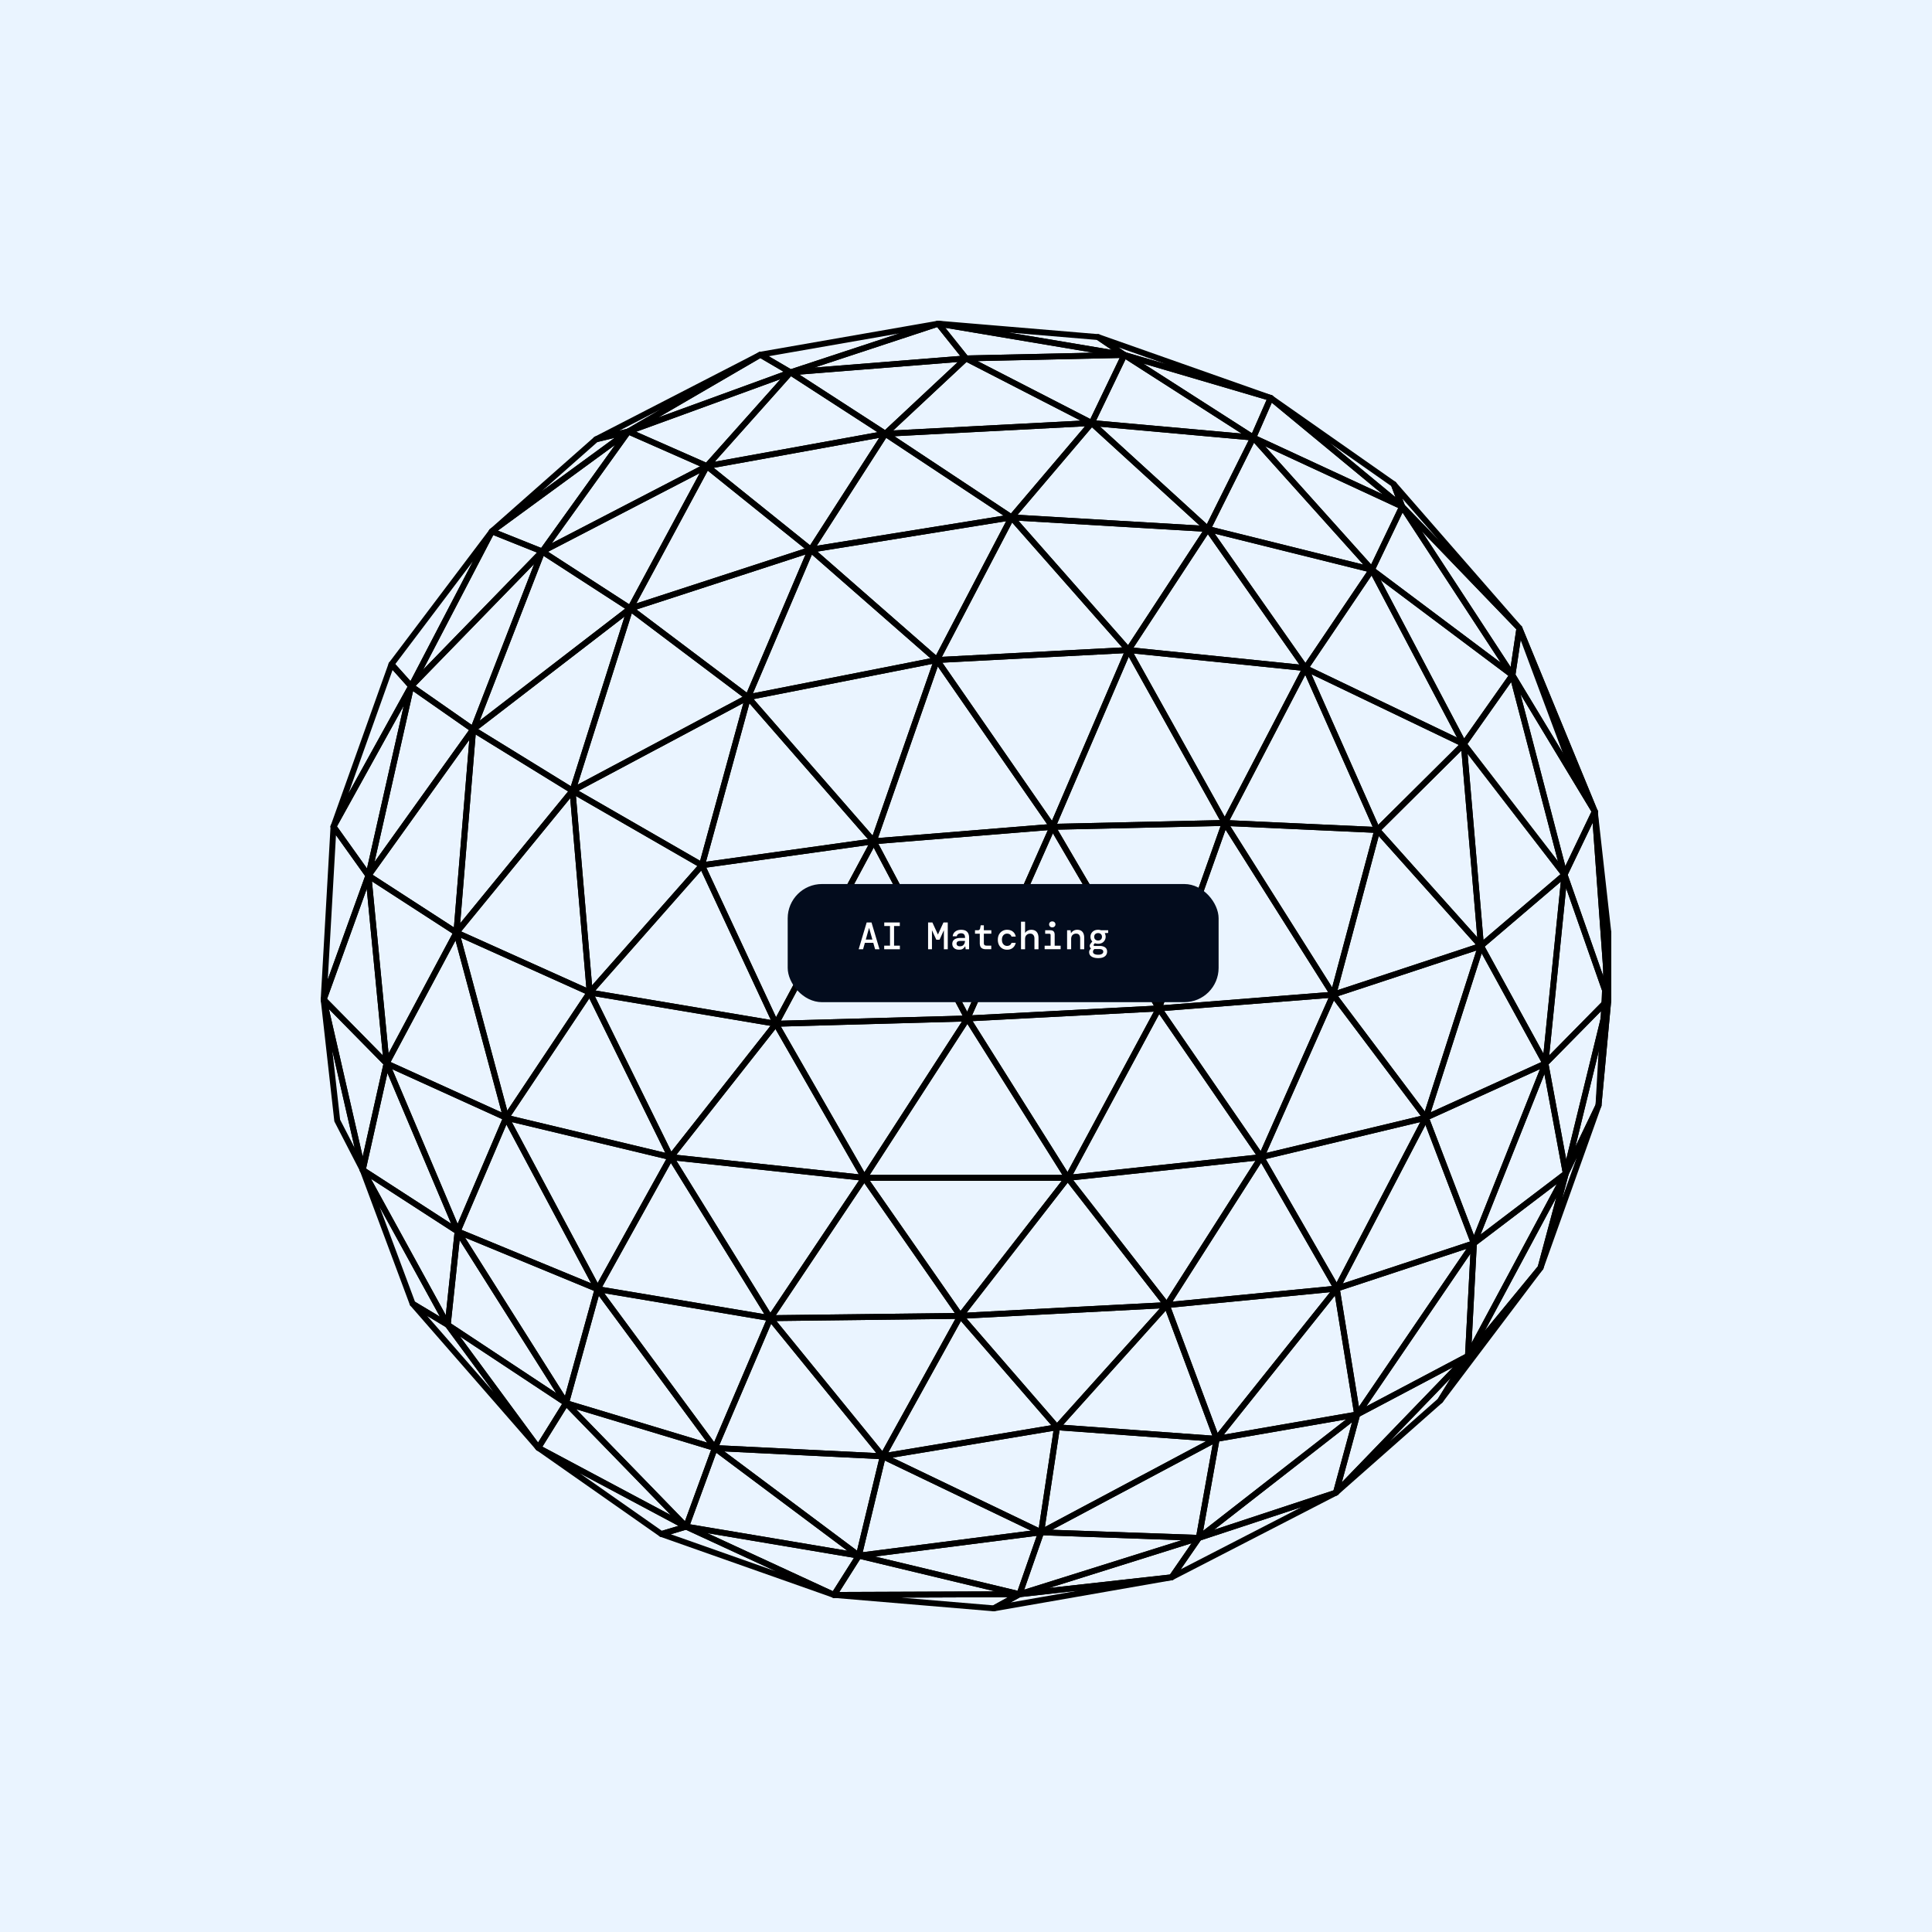 <svg xmlns="http://www.w3.org/2000/svg" width="500" height="500" fill="none"><path fill="#EAF4FF" d="M0 0h500v500H0z"/><g clip-path="url(#a)"><path fill="#000" d="M412.737 210.773a.768.768 0 0 1-.683-.415l-6.603-12.8-12.943-34.696a.754.754 0 0 1 .442-.97.772.772 0 0 1 .987.422l19.511 47.41a.756.756 0 0 1-.391.978.775.775 0 0 1-.32.071Z"/><path fill="#000" d="M416.23 259.443a.764.764 0 0 1-.765-.708l-3.497-48.67a.762.762 0 0 1 .698-.809c.423-.067.786.258.829.672l3.497 31.298v17.458a.753.753 0 0 1-.734.759h-.028Z"/><path fill="#000" d="M413.689 286.834h-.056a.763.763 0 0 1-.71-.798l2.542-44.763c.023-.41.375-.692.785-.719a.766.766 0 0 1 .746.758v17.442l-2.542 27.392a.767.767 0 0 1-.762.692l-.003-.004Zm-67.947 100.225a.775.775 0 0 1-.552-.23.753.753 0 0 1 0-1.056l34.166-35.381a.778.778 0 0 1 1.023-.078c.311.238.39.668.185 1.001l-7.192 11.564a.807.807 0 0 1-.142.168l-26.978 23.817a.768.768 0 0 1-.51.191v.004Zm29.718-30.433-15.851 16.413 12.516-11.048 3.335-5.362v-.003Z"/><path fill="#000" d="M372.717 363.242c-.15 0-.3-.043-.43-.133a.75.75 0 0 1-.221-1.024l7.188-11.565c.019-.027.035-.054.059-.082l18.776-22.835a.768.768 0 0 1 1.066-.117c.328.254.391.72.142 1.056l-25.968 34.399a.762.762 0 0 1-.612.305v-.004ZM93.87 303.541a.766.766 0 0 1-.682-.415l-6.6-12.792a.715.715 0 0 1-.079-.262l-3.505-31.306a.76.76 0 0 1 .636-.833.762.762 0 0 1 .876.583l10.1 44.098a.757.757 0 0 1-.485.884.772.772 0 0 1-.26.047v-.004Zm-5.853-13.774 3.75 7.27-5.74-25.06 1.99 17.79Zm202.97-197.15c-.043 0-.087 0-.13-.012l-48.175-8.095a.76.76 0 0 1-.631-.845.753.753 0 0 1 .825-.66l41.37 3.472a.79.79 0 0 1 .367.129l6.809 4.623a.754.754 0 0 1 .276.91.772.772 0 0 1-.711.478Zm-29.947-6.563 26.636 4.478-3.762-2.557-22.874-1.92Z"/><path fill="#000" d="M328.844 103.746a.813.813 0 0 1-.217-.031l-37.857-11.13a.646.646 0 0 1-.217-.102l-6.809-4.622a.757.757 0 0 1-.252-.974.765.765 0 0 1 .943-.368l44.662 15.753c.391.137.6.559.47.95a.765.765 0 0 1-.731.524h.008Zm-37.521-12.58 10.282 3.023-12.134-4.283 1.848 1.26h.004Zm101.899 72.196a.788.788 0 0 1-.556-.234l-30.346-31.502a.776.776 0 0 1-.162-.258l-2.179-5.784a.76.76 0 0 1 .328-.923.776.776 0 0 1 .971.157l32.525 37.285a.756.756 0 0 1-.581 1.255v.004Zm-29.682-32.674 8.778 9.112-9.406-10.782.628 1.67Z"/><path fill="#000" d="M362.88 131.861a.756.756 0 0 1-.489-.176l-34.036-28.114a.762.762 0 0 1 .931-1.205l31.858 22.331a.727.727 0 0 1 .272.352l2.179 5.784a.762.762 0 0 1-.718 1.028h.003Zm-18.677-17.176 16.945 13.997-1.086-2.878-15.859-11.119Zm-216.908 23.586a.78.78 0 0 1-.596-.282.757.757 0 0 1 .087-1.048l26.963-23.816a.754.754 0 0 1 .327-.172l8.353-2.018a.769.769 0 0 1 .876.418.756.756 0 0 1-.241.935l-35.315 25.834a.787.787 0 0 1-.458.149h.004Zm27.33-23.883-14.399 12.722 18.863-13.801-4.46 1.079h-.004Z"/><path fill="#000" d="M154.258 114.454a.769.769 0 0 1-.718-.492.752.752 0 0 1 .363-.939l42.518-21.896a.775.775 0 0 1 1.027.305.753.753 0 0 1-.284 1.02l-34.167 19.879a.716.716 0 0 1-.205.082l-8.352 2.018a.73.73 0 0 1-.182.02v.003Zm16.519-8.412-10.523 5.421 2.068-.497 8.459-4.92-.004-.004ZM257.203 417a.77.77 0 0 1-.722-.504.763.763 0 0 1 .351-.923l6.639-3.657a.735.735 0 0 1 .289-.09l39.376-4.384c.379 0 .786.239.845.65a.765.765 0 0 1-.627.86l-46.02 8.041a.839.839 0 0 1-.135.011l.004-.004Zm6.88-3.676-2.514 1.385 17.427-3.043-14.913 1.662v-.004Z"/><path fill="#000" d="M257.203 417h-.067l-41.37-3.477a.764.764 0 0 1-.702-.79.764.764 0 0 1 .761-.727l48.01-.184c.347 0 .659.235.746.567a.767.767 0 0 1-.371.861l-6.64 3.656a.765.765 0 0 1-.375.094h.008Zm-24.026-3.539 23.861 2.002 3.828-2.108-27.689.106ZM405.23 304.447a.745.745 0 0 1-.257-.047.756.756 0 0 1-.489-.891l11.004-45.005a.764.764 0 0 1 .872-.571.766.766 0 0 1 .64.821l-2.542 27.391a.73.73 0 0 1-.071.254l-8.463 17.614a.766.766 0 0 1-.694.434Zm9.279-35.482-6.793 27.778 5.222-10.872 1.571-16.906Z"/><path fill="#000" d="M398.685 328.843a.75.75 0 0 1-.225-.035.755.755 0 0 1-.513-.923l6.545-24.395a.709.709 0 0 1 .047-.129l8.463-17.615a.776.776 0 0 1 .987-.375.76.76 0 0 1 .43.954l-15.003 42.01a.766.766 0 0 1-.723.508h-.008Zm7.267-24.892-1.626 6.066 3.73-10.442-2.104 4.38v-.004Z"/><path fill="#000" d="M379.909 351.679a.757.757 0 0 1-.675-1.115l25.321-47.231a.767.767 0 0 1 .959-.351c.363.14.56.527.458.903l-6.545 24.395a.793.793 0 0 1-.146.286l-18.776 22.835a.765.765 0 0 1-.592.281l-.004-.003Zm22.862-41.787-18.512 34.532 13.728-16.695 4.784-17.837Zm-263.465 65.556a.767.767 0 0 1-.58-.262l-32.529-37.289a.755.755 0 0 1-.004-.989.76.76 0 0 1 .983-.157l9.098 5.468a.657.657 0 0 1 .221.199l23.427 31.818a.754.754 0 0 1-.142 1.044.775.775 0 0 1-.478.165l.004.003Zm-28.771-34.899 17.194 19.706-12.382-16.816-4.812-2.89Z"/><path fill="#000" d="M115.876 343.626a.749.749 0 0 1-.399-.113l-9.098-5.467a.754.754 0 0 1-.323-.383l-12.908-34.619a.762.762 0 0 1 .403-.958.775.775 0 0 1 .99.329l22.006 40.085a.755.755 0 0 1-.146.915.755.755 0 0 1-.529.211h.004Zm-8.474-6.738 6.441 3.872-15.58-28.381 9.139 24.509Zm63.758 60.878a.75.75 0 0 1-.442-.14l-31.854-22.319a.763.763 0 0 1 .805-1.291l38.264 20.399c.272.149.43.438.399.747a.773.773 0 0 1-.541.653l-6.41 1.92a.866.866 0 0 1-.221.031Zm-21.145-16.507 21.283 14.912 4.283-1.283-25.562-13.629h-.004Z"/><path fill="#000" d="M215.833 413.527a.644.644 0 0 1-.256-.047l-44.674-15.76a.76.76 0 0 1-.509-.731.765.765 0 0 1 .544-.712l6.411-1.92a.77.77 0 0 1 .544.039l38.264 17.68a.76.76 0 0 1-.324 1.451Zm-42.218-16.46 27.16 9.581-23.265-10.747-3.895 1.166Zm-11.005-284.63a.767.767 0 0 1-.695-.434.761.761 0 0 1 .304-.982l34.167-19.878a.774.774 0 0 1 .781 0l7.804 4.571c.256.149.398.43.375.724a.769.769 0 0 1-.498.645l-41.97 15.307a.79.79 0 0 1-.264.047h-.004Zm34.166-19.757-26.374 15.346L202.8 96.211l-6.024-3.528v-.003Z"/><path fill="#000" d="M204.58 97.13a.774.774 0 0 1-.391-.106l-7.803-4.571a.753.753 0 0 1-.363-.79.77.77 0 0 1 .623-.614l46.032-8.037a.772.772 0 0 1 .876.563.759.759 0 0 1-.501.907l-38.232 12.609a.86.86 0 0 1-.241.039Zm-5.624-4.94 5.715 3.348 28.009-9.237-33.724 5.89ZM86.308 214.683a.72.72 0 0 1-.312-.066.754.754 0 0 1-.41-.946l15.002-42.014a.768.768 0 0 1 1.295-.25l5.092 5.682a.745.745 0 0 1 .098.868l-20.098 36.331a.764.764 0 0 1-.671.395h.004Zm15.295-41.305-11.404 31.935 15.276-27.614-3.872-4.317v-.004Z"/><path fill="#000" d="M106.407 178.353a.766.766 0 0 1-.573-.254l-5.092-5.683a.75.75 0 0 1-.039-.958l25.98-34.399a.772.772 0 0 1 1.018-.188.76.76 0 0 1 .277.994l-20.889 40.081a.769.769 0 0 1-.588.403c-.031 0-.063.008-.094.008v-.004Zm-4.105-6.484 3.935 4.392 16.14-30.974-20.075 26.578v.004Zm161.541 241.475a.76.76 0 0 1-.233-1.486l46.422-14.584a.772.772 0 0 1 .849.274.741.741 0 0 1 .016.88l-7.046 10.199a.749.749 0 0 1-.549.329l-39.376 4.384h-.083v.004Zm44.532-13.954-36.835 11.572 31.245-3.477 5.59-8.095Z"/><path fill="#000" d="M303.223 408.964a.772.772 0 0 1-.576-.255.757.757 0 0 1-.059-.934l7.045-10.204a.765.765 0 0 1 .391-.289l35.473-11.701a.778.778 0 0 1 .948.422c.154.368 0 .79-.356.97l-42.518 21.901a.766.766 0 0 1-.356.086l.008.004Zm7.531-10.321-5.17 7.485 31.214-16.077-26.04 8.592h-.004Zm101.979-187.87a.772.772 0 0 1-.659-.372l-21.323-35.291a.767.767 0 0 1-.102-.5l1.811-12.12a.76.76 0 0 1 .668-.641.767.767 0 0 1 .801.465l19.511 47.41a.756.756 0 0 1-.367.966.765.765 0 0 1-.344.083h.004Zm-20.521-36.21 16.013 26.507-14.655-35.612-1.358 9.105Z"/><path fill="#000" d="M391.415 175.482a.759.759 0 0 1-.644-.348l-28.534-43.621a.752.752 0 0 1 .17-1.009.767.767 0 0 1 1.03.07l30.346 31.502a.774.774 0 0 1 .205.637l-1.812 12.12a.76.76 0 0 1-.757.645l-.004.004Zm-23.443-37.997 22.981 35.134 1.46-9.761-24.441-25.369v-.004ZM204.58 97.13a.759.759 0 0 1-.24-1.482l38.228-12.609c.3-.102.643 0 .844.25l7.188 8.995c.178.223.217.52.103.778a.776.776 0 0 1-.644.454l-45.415 3.614h-.064Zm37.964-12.48-31.719 10.462 37.679-3-5.96-7.462Z"/><path fill="#000" d="M249.996 93.516a.768.768 0 0 1-.6-.286l-7.188-8.994a.76.76 0 0 1 .73-1.22l48.175 8.095a.766.766 0 0 1 .636.805.772.772 0 0 1-.746.704l-40.991.9h-.016v-.004Zm-5.345-8.674 5.712 7.149 32.568-.716-38.28-6.437v.004Zm118.226 47.02a.726.726 0 0 1-.324-.075l-38.528-17.86a.756.756 0 0 1-.379-.99l4.492-10.254a.772.772 0 0 1 1.192-.285l34.036 28.114a.761.761 0 0 1-.489 1.346v.004Zm-37.526-18.995 32.481 15.056-28.695-23.703-3.786 8.647Z"/><path fill="#000" d="M324.353 114.001a.805.805 0 0 1-.419-.121l-33.365-21.384a.76.76 0 0 1-.28-.959.78.78 0 0 1 .916-.41l37.857 11.13a.77.77 0 0 1 .477.406c.095.2.095.423.008.626l-4.492 10.254a.765.765 0 0 1-.702.458Zm-28.471-19.91 28.127 18.029 3.786-8.647-31.913-9.382ZM404.894 227.12h-.071a.765.765 0 0 1-.671-.568l-13.484-51.637a.763.763 0 0 1 .446-.892.754.754 0 0 1 .952.313l21.322 35.291a.745.745 0 0 1 .036.715l-7.839 16.347a.77.77 0 0 1-.695.434l.004-.003Zm-11.407-47.485 11.62 44.505 6.754-14.087-18.378-30.418h.004Z"/><path fill="#000" d="M416.23 259.442a.765.765 0 0 1-.726-.512l-11.336-32.323a.739.739 0 0 1 .031-.574l7.839-16.347a.764.764 0 0 1 .833-.419.76.76 0 0 1 .624.692l3.497 48.67a.754.754 0 0 1-.612.794.537.537 0 0 1-.154.015l.004.004Zm-10.507-33.038 9.331 26.609-2.882-40.066-6.453 13.457h.004Zm-189.89 187.123a.79.79 0 0 1-.323-.07l-38.268-17.681a.758.758 0 0 1-.407-.919.756.756 0 0 1 .861-.52l44.697 7.516a.757.757 0 0 1 .521 1.154l-6.433 10.164a.776.776 0 0 1-.652.356h.004Zm-32.789-16.75 32.497 15.014 5.463-8.628-37.964-6.386h.004Z"/><path fill="#000" d="M215.833 413.527a.772.772 0 0 1-.671-.391.74.74 0 0 1 .02-.77l6.434-10.164a.77.77 0 0 1 .833-.336l41.575 9.98a.758.758 0 0 1-.177 1.498l-48.014.183Zm6.79-10.054-5.4 8.529 40.296-.152-34.896-8.377ZM95.347 227.355a.774.774 0 0 1-.628-.321l-9.04-12.671a.755.755 0 0 1-.047-.801l20.099-36.331a.783.783 0 0 1 .944-.348.76.76 0 0 1 .477.876l-11.06 49.002a.767.767 0 0 1-.745.598v-.004Zm-8.136-13.484 7.764 10.887 9.501-42.095-17.265 31.208Z"/><path fill="#000" d="M83.766 259.443c-.048 0-.099 0-.15-.016a.766.766 0 0 1-.612-.79l2.542-44.759a.77.77 0 0 1 .552-.692.775.775 0 0 1 .837.293l9.04 12.671a.749.749 0 0 1 .098.692l-11.585 32.096a.764.764 0 0 1-.722.505Zm3.185-43.304-2.12 37.336 9.66-26.77-7.54-10.566ZM310.265 398.76a.765.765 0 0 1-.675-.399.756.756 0 0 1 .201-.958l40.976-31.931a.784.784 0 0 1 .896-.036c.276.18.406.517.319.83l-5.498 20.23a.759.759 0 0 1-.497.524l-35.473 11.701a.843.843 0 0 1-.241.039h-.008Zm39.633-30.68L314.2 395.901l30.906-10.195 4.792-17.63v.004Z"/><path fill="#000" d="M345.742 387.06a.761.761 0 0 1-.738-.955l5.498-20.23a.759.759 0 0 1 .379-.473l28.668-15.151a.761.761 0 0 1 .971.211.75.75 0 0 1-.059.986l-34.166 35.381a.782.782 0 0 1-.553.234v-.003Zm6.154-20.477-4.63 17.039 28.778-29.8-24.148 12.761Zm-245.489-188.23a.756.756 0 0 1-.446-.145.757.757 0 0 1-.237-.966l20.888-40.081a.771.771 0 0 1 .971-.352l13.026 5.213c.237.094.41.297.462.547a.766.766 0 0 1-.198.689l-33.914 34.868a.789.789 0 0 1-.552.231v-.004Zm21.247-39.878-18.161 34.845 29.486-30.313-11.329-4.532h.004Z"/><path fill="#000" d="M140.32 143.484a.744.744 0 0 1-.288-.055l-13.025-5.213a.754.754 0 0 1-.474-.61.763.763 0 0 1 .304-.708l35.319-25.834a.783.783 0 0 1 .995.07.762.762 0 0 1 .087.986l-22.29 31.047a.78.78 0 0 1-.628.321v-.004Zm-11.466-6.167 11.194 4.482 19.152-26.68-30.346 22.202v-.004Zm10.452 238.131a.775.775 0 0 1-.62-.313l-23.43-31.818a.76.76 0 0 1 .067-.974.767.767 0 0 1 .979-.105l30.618 20.25a.75.75 0 0 1 .225 1.028l-7.191 11.568a.776.776 0 0 1-.624.36h-.032l.008.004Zm-20.268-29.573 20.213 27.449 6.201-9.98-26.414-17.469Z"/><path fill="#000" d="M177.566 395.847a.762.762 0 0 1-.363-.09l-38.264-20.399a.749.749 0 0 1-.375-.473.754.754 0 0 1 .087-.595l7.192-11.568a.773.773 0 0 1 1.208-.125l31.072 31.967c.26.266.288.688.059.985a.77.77 0 0 1-.612.301l-.004-.003ZM140.384 374.4l33.231 17.716-26.987-27.763-6.244 10.047Zm259.572-98.431a.765.765 0 0 1-.765-.837l4.938-48.853a.76.76 0 0 1 .674-.677.786.786 0 0 1 .818.505l11.336 32.322a.76.76 0 0 1-.174.779l-16.274 16.527a.767.767 0 0 1-.549.23l-.004.004Zm5.357-46.108-4.374 43.265 14.415-14.638-10.037-28.627h-.004Z"/><path fill="#000" d="M405.23 304.448h-.02a.769.769 0 0 1-.734-.622l-5.274-28.479a.753.753 0 0 1 .206-.664l16.274-16.527a.767.767 0 0 1 1.295.708l-11.005 45.005a.766.766 0 0 1-.746.582l.004-.003Zm-4.449-28.987 4.551 24.575 9.497-38.838-14.048 14.263Zm-300.737.509a.774.774 0 0 1-.549-.231l-16.278-16.527a.769.769 0 0 1-.174-.786l11.581-32.088a.756.756 0 0 1 .817-.496.756.756 0 0 1 .667.68l4.697 48.619a.76.76 0 0 1-.761.833v-.004ZM84.65 258.489l14.423 14.646-4.16-43.078-10.26 28.432h-.003Z"/><path fill="#000" d="M93.87 303.54a.763.763 0 0 1-.746-.59L83.02 258.852a.758.758 0 0 1 .383-.837.78.78 0 0 1 .915.141l16.274 16.527a.764.764 0 0 1 .202.692l-6.174 27.571a.766.766 0 0 1-.75.594Zm-8.75-42.396 8.743 38.165 5.344-23.86-14.087-14.305Zm294.789 90.534a.759.759 0 0 1-.766-.798l1.531-29.151a.753.753 0 0 1 .3-.563l23.786-18.079a.773.773 0 0 1 .963.019.756.756 0 0 1 .181.939l-25.321 47.23a.765.765 0 0 1-.678.403h.004Zm2.281-29.522-1.334 25.377 22.041-41.118-20.707 15.741Z"/><path fill="#000" d="M351.24 366.828a.748.748 0 0 1-.568-.254.748.748 0 0 1-.067-.931l30.199-44.301a.784.784 0 0 1 .881-.297.76.76 0 0 1 .521.758l-1.532 29.151a.758.758 0 0 1-.406.63l-28.668 15.15a.74.74 0 0 1-.36.09v.004Zm29.292-42.369-26.923 39.499 25.557-13.508 1.366-25.991Z"/><path fill="#000" d="M381.44 322.527a.777.777 0 0 1-.462-.152.757.757 0 0 1-.252-.888l18.516-46.558a.767.767 0 0 1 .789-.477c.344.031.62.286.679.622l5.274 28.478a.755.755 0 0 1-.288.739l-23.786 18.08a.764.764 0 0 1-.466.156h-.004Zm18.248-44.563-16.519 41.532 21.22-16.128-4.701-25.404Zm-135.845 135.38a.772.772 0 0 1-.549-.231.756.756 0 0 1-.174-.778l5.598-16.023c.11-.317.402-.477.749-.512l40.826 1.439a.762.762 0 0 1 .734.657.762.762 0 0 1-.529.825l-46.422 14.583a.766.766 0 0 1-.233.036v.004Zm6.138-16.003-4.911 14.063 40.739-12.8-35.828-1.263Z"/><path fill="#000" d="M263.843 413.343c-.06 0-.119-.008-.182-.019l-41.575-9.981a.757.757 0 0 1-.584-.782.763.763 0 0 1 .667-.712l47.172-6.042a.773.773 0 0 1 .695.274.76.76 0 0 1 .13.727l-5.597 16.023a.77.77 0 0 1-.726.512Zm-37.372-10.512 36.874 8.854 4.966-14.212-41.84 5.358ZM118.43 319.438a.803.803 0 0 1-.419-.121L93.452 303.42a.763.763 0 0 1-.332-.802l6.174-27.571a.76.76 0 0 1 .679-.59.748.748 0 0 1 .777.461l18.386 43.468a.756.756 0 0 1-.217.88.786.786 0 0 1-.489.176v-.004ZM94.735 302.43l22.021 14.259-16.483-38.975-5.534 24.72-.004-.004Z"/><path fill="#000" d="M115.876 343.626a.78.78 0 0 1-.675-.395l-22.006-40.085a.76.76 0 0 1 .154-.923.78.78 0 0 1 .94-.083l24.559 15.898a.757.757 0 0 1 .343.719l-2.554 24.189a.765.765 0 0 1-.761.68Zm-19.882-38.56 19.372 35.291 2.246-21.295-21.622-13.996h.004Z"/><path fill="#000" d="M146.494 363.88a.766.766 0 0 1-.426-.129l-30.618-20.25a.745.745 0 0 1-.336-.712l2.554-24.188a.758.758 0 0 1 .592-.657.767.767 0 0 1 .825.336l28.068 44.442a.766.766 0 0 1-.114.951.774.774 0 0 1-.533.215l-.012-.008Zm-29.809-21.392 27.263 18.033-24.989-39.574-2.27 21.537-.004.004ZM391.41 175.482a.775.775 0 0 1-.461-.153l-36.369-27.274a.748.748 0 0 1-.229-.93l7.835-16.351a.764.764 0 0 1 .643-.431c.308-.054.545.114.695.345l28.534 43.62a.752.752 0 0 1-.123.97.78.78 0 0 1-.521.204h-.004Zm-35.405-28.264 32.39 24.286-25.412-38.849-6.978 14.563Z"/><path fill="#000" d="M355.042 148.208a.766.766 0 0 1-.573-.254l-30.693-34.207a.76.76 0 0 1 .896-1.193l38.528 17.86a.734.734 0 0 1 .395.43.748.748 0 0 1-.028.583l-7.835 16.347a.767.767 0 0 1-.584.427c-.035 0-.071.007-.106.007Zm-27.646-32.713 27.448 30.594 7.01-14.623-34.458-15.971ZM140.32 143.484a.759.759 0 0 1-.623-1.2l22.289-31.048a.762.762 0 0 1 .936-.254l20.324 8.956a.772.772 0 0 1 .458.668.76.76 0 0 1-.411.696l-42.613 22.092a.778.778 0 0 1-.356.086l-.004.004Zm22.554-30.864-20.071 27.959 38.374-19.891-18.303-8.068Z"/><path fill="#000" d="M182.938 121.392a.735.735 0 0 1-.312-.066l-20.324-8.96a.763.763 0 0 1-.458-.72.764.764 0 0 1 .502-.688l41.97-15.307a.77.77 0 0 1 .896.286.754.754 0 0 1-.059.93L183.51 121.13a.78.78 0 0 1-.576.254l.004.008Zm-18.287-9.652 18.086 7.97 19.258-21.587-37.344 13.617Zm159.702 2.261h-.067l-41.828-3.766a.747.747 0 0 1-.596-.383.754.754 0 0 1-.028-.7l8.463-17.618a.76.76 0 0 1 .485-.407.827.827 0 0 1 .628.094l33.365 21.384a.757.757 0 0 1 .308.888.765.765 0 0 1-.726.512l-.004-.004Zm-40.664-5.186 37.632 3.387-30.018-19.24-7.614 15.849v.004Z"/><path fill="#000" d="M282.524 110.235a.765.765 0 0 1-.355-.086L249.641 93.43a.762.762 0 0 1-.395-.848.757.757 0 0 1 .73-.587l40.991-.9h.016c.261 0 .501.13.643.349.147.219.162.5.052.739l-8.463 17.618a.773.773 0 0 1-.695.434h.004ZM253.015 93.45l29.162 14.986 7.586-15.792-36.748.806ZM95.347 227.355a.746.746 0 0 1-.312-.067.757.757 0 0 1-.438-.856l11.06-49.002a.752.752 0 0 1 .474-.544.761.761 0 0 1 .718.086l16.037 11.189c.166.117.28.289.316.489a.772.772 0 0 1-.13.571l-27.097 37.813a.782.782 0 0 1-.628.321Zm11.557-48.49-9.978 44.211 24.444-34.114-14.466-10.097Z"/><path fill="#000" d="M122.444 189.541a.789.789 0 0 1-.442-.141l-16.037-11.189a.76.76 0 0 1-.324-.547.742.742 0 0 1 .213-.602l33.914-34.869a.776.776 0 0 1 .963-.113.758.758 0 0 1 .304.915l-17.877 46.057a.779.779 0 0 1-.493.454.886.886 0 0 1-.221.031v.004Zm-14.865-12.061 14.502 10.117 16.167-41.642-30.665 31.525h-.004Zm69.987 218.366a.768.768 0 0 1-.553-.234l-31.072-31.967a.757.757 0 0 1-.102-.923.78.78 0 0 1 .876-.332l38.516 11.626a.77.77 0 0 1 .462.388.75.75 0 0 1 .036.598l-7.445 20.34a.77.77 0 0 1-.718.501v.003Zm-28.471-31.145 28.171 28.983 6.75-18.44-34.917-10.539-.004-.004Z"/><path fill="#000" d="M222.267 403.363c-.043 0-.086 0-.13-.011l-44.697-7.517a.772.772 0 0 1-.533-.368.744.744 0 0 1-.059-.641l7.444-20.34a.77.77 0 0 1 1.184-.348l37.257 27.857a.75.75 0 0 1 .241.907.767.767 0 0 1-.703.457l-.004.004Zm-43.663-8.873 40.691 6.84-33.914-25.358-6.777 18.518Zm226.29-167.37a.77.77 0 0 1-.608-.297l-26.067-33.793a.758.758 0 0 1-.02-.895l12.584-17.845c.17-.247.462-.387.766-.313.296.051.532.27.607.555l13.484 51.638a.754.754 0 0 1-.407.872.789.789 0 0 1-.335.078h-.004Zm-25.116-34.575 23.423 30.367-12.118-46.401-11.309 16.034h.004Z"/><path fill="#000" d="M378.831 193.327h-.051a.76.76 0 0 1-.632-.407l-23.785-45.118a.757.757 0 0 1 .185-.931.777.777 0 0 1 .959-.023l36.369 27.273a.755.755 0 0 1 .166 1.041l-12.583 17.845a.763.763 0 0 1-.628.324v-.004Zm-21.524-43.23 21.619 41.009 11.435-16.222-33.054-24.787Zm-128.184-37.078a.769.769 0 0 1-.706-.461.763.763 0 0 1 .177-.853l20.873-19.503a.78.78 0 0 1 .88-.12l32.529 16.718c.308.16.469.5.394.837a.763.763 0 0 1-.71.598l-53.401 2.784h-.04.004Zm21.003-19.338-18.958 17.712 48.499-2.531-29.541-15.181Z"/><path fill="#000" d="M182.938 121.392a.769.769 0 0 1-.667-.387.757.757 0 0 1 .095-.88l21.642-24.263a.779.779 0 0 1 .995-.132l24.543 15.889a.758.758 0 0 1-.28 1.384l-46.19 8.373a.542.542 0 0 1-.138.016Zm21.78-24.028-19.735 22.127 42.116-7.637-22.381-14.49Z"/><path fill="#000" d="M229.124 113.019a.805.805 0 0 1-.419-.121l-24.543-15.89a.756.756 0 0 1 .359-1.391l45.416-3.614c.363-.047.628.153.762.45a.756.756 0 0 1-.174.86l-20.872 19.503a.77.77 0 0 1-.525.207l-.004-.004Zm-22.247-16.073 22.16 14.349 18.847-17.606-41.003 3.257h-.004ZM310.265 398.76h-.028l-40.825-1.439a.765.765 0 0 1-.722-.587.755.755 0 0 1 .386-.841l45.428-24.184a.781.781 0 0 1 .813.055.76.76 0 0 1 .304.751l-4.602 25.623a.764.764 0 0 1-.754.626v-.004Zm-37.964-2.859 37.328 1.314 4.208-23.425-41.536 22.111Z"/><path fill="#000" d="M310.265 398.76a.749.749 0 0 1-.395-.11.75.75 0 0 1-.359-.786l4.602-25.623a.77.77 0 0 1 .624-.618l36.373-6.308a.767.767 0 0 1 .833.442.759.759 0 0 1-.225.907l-40.975 31.932a.783.783 0 0 1-.474.16l-.004.004Zm5.266-25.725-4.157 23.14 36.997-28.834-32.84 5.698v-.004Zm67.745-127.472a.758.758 0 0 1-.762-.696l-4.449-52.236a.75.75 0 0 1 .49-.771.772.772 0 0 1 .884.247l26.067 33.793a.755.755 0 0 1-.111 1.036l-21.618 18.443a.77.77 0 0 1-.501.188v-.004Zm-3.462-50.469 4.101 48.158 19.933-17.004-24.034-31.154Z"/><path fill="#000" d="M399.956 275.97a.784.784 0 0 1-.675-.395l-16.68-30.407a.748.748 0 0 1 .173-.938l21.619-18.443a.743.743 0 0 1 .852-.098.76.76 0 0 1 .411.751l-4.938 48.853a.767.767 0 0 1-.766.685l.004-.008Zm-15.709-30.993 15.196 27.704 4.5-44.505-19.696 16.801Zm-266.121-2.874a.797.797 0 0 1-.419-.122l-22.779-14.747a.78.78 0 0 1-.335-.497.765.765 0 0 1 .126-.582l27.097-37.814a.757.757 0 0 1 .888-.274.764.764 0 0 1 .502.779l-4.315 52.561a.764.764 0 0 1-.765.7v-.004Zm-21.694-15.714 21.034 13.617 3.987-48.532-25.017 34.915h-.004Z"/><path fill="#000" d="M100.044 275.97c-.047 0-.099 0-.15-.016a.766.766 0 0 1-.616-.673l-4.697-48.618a.759.759 0 0 1 .367-.724.78.78 0 0 1 .817.016l22.779 14.747a.76.76 0 0 1 .257.994l-18.082 33.867a.78.78 0 0 1-.679.407h.004Zm-3.781-47.876 4.298 44.52 16.558-31.012-20.86-13.504.004-.004Zm258.783-79.886a.74.74 0 0 1-.186-.023l-42.471-10.563a.755.755 0 0 1-.509-.419.75.75 0 0 1 .008-.657l11.782-23.644a.773.773 0 0 1 .584-.419.78.78 0 0 1 .675.251l30.693 34.207a.75.75 0 0 1 .083.896.768.768 0 0 1-.655.367l-.004.004Zm-41.366-11.83 39.14 9.73-28.282-31.521-10.858 21.791Z"/><path fill="#000" d="M312.57 137.649a.79.79 0 0 1-.521-.2l-30.045-27.414a.756.756 0 0 1-.182-.868c.134-.298.446-.505.77-.45l41.828 3.766a.761.761 0 0 1 .619 1.095l-11.782 23.644a.758.758 0 0 1-.549.411.558.558 0 0 1-.138.016Zm-27.859-27.215 27.626 25.205 10.831-21.744-38.457-3.461Zm-62.444 292.929a.766.766 0 0 1-.462-.152l-37.257-27.857a.754.754 0 0 1-.26-.864c.118-.313.391-.473.762-.501l43.458 2.143a.787.787 0 0 1 .576.305c.138.18.185.415.134.63l-6.201 25.713a.763.763 0 0 1-.485.54.757.757 0 0 1-.261.047l-.004-.004Zm-34.806-27.735 34.333 25.666 5.715-23.691-40.044-1.975h-.004Z"/><path fill="#000" d="M222.267 403.364a.772.772 0 0 1-.572-.251.75.75 0 0 1-.174-.684l6.201-25.713a.761.761 0 0 1 .419-.513.763.763 0 0 1 .663 0l40.975 19.671a.754.754 0 0 1 .422.806.763.763 0 0 1-.659.63l-47.176 6.042c-.032 0-.067.008-.099.008v.004Zm6.726-25.377-5.719 23.722 43.521-5.576-37.802-18.146Zm122.247-11.159a.77.77 0 0 1-.758-.641l-5.285-32.588a.761.761 0 0 1 .513-.841l35.489-11.713a.776.776 0 0 1 .853.262.752.752 0 0 1 .023.884l-30.199 44.301a.769.769 0 0 1-.636.336Zm-4.424-32.831 4.874 30.055 27.855-40.856-32.726 10.801h-.003Z"/><path fill="#000" d="M314.868 373.137a.772.772 0 0 1-.66-.372.756.756 0 0 1 .06-.86l31.087-38.901a.788.788 0 0 1 .798-.262.767.767 0 0 1 .56.618l5.285 32.589a.758.758 0 0 1-.623.868l-36.373 6.308a.734.734 0 0 1-.134.012Zm30.606-37.833-28.755 35.983 33.645-5.835-4.89-30.144v-.004Zm-223.03-145.763a.761.761 0 0 1-.458-.152.754.754 0 0 1-.257-.884l17.877-46.057a.76.76 0 0 1 .482-.45.76.76 0 0 1 .655.086l22.783 14.751c.209.137.335.36.347.606a.761.761 0 0 1-.296.63l-40.659 31.306a.755.755 0 0 1-.47.16l-.004.004Zm18.252-45.67-16.551 42.635 37.636-28.979-21.085-13.656Z"/><path fill="#000" d="M163.104 158.235a.795.795 0 0 1-.419-.121l-22.783-14.751a.756.756 0 0 1 .063-1.311l42.614-22.092a.766.766 0 0 1 1.034 1.033l-19.834 36.843a.778.778 0 0 1-.675.403v-.004Zm-21.268-15.44 20.983 13.59 18.272-33.937-39.255 20.351v-.004Zm43.174 232.712a.873.873 0 0 1-.225-.032l-38.516-11.626a.758.758 0 0 1-.517-.927l8.159-29.492a.764.764 0 0 1 .6-.547c.3-.067.588.059.757.297l30.354 41.118a.766.766 0 0 1 .008.892.774.774 0 0 1-.624.32l.004-.003Zm-37.577-12.898 35.6 10.747-28.057-38.005-7.543 27.258Z"/><path fill="#000" d="M146.494 363.88a.773.773 0 0 1-.651-.356l-28.069-44.442a.749.749 0 0 1 .067-.892.757.757 0 0 1 .881-.211l36.227 14.951a.755.755 0 0 1 .442.899l-8.163 29.491a.776.776 0 0 1-.628.556c-.035 0-.075.008-.11.008l.004-.004Zm-26.138-43.582 25.861 40.954 7.52-27.172-33.381-13.778v-.004Zm10.626-30.277a.77.77 0 0 1-.32-.07L99.72 275.899a.782.782 0 0 1-.406-.446.767.767 0 0 1 .047-.598l18.086-33.867c.15-.278.466-.399.765-.403a.772.772 0 0 1 .656.559l12.856 47.919a.763.763 0 0 1-.739.958h-.003Zm-29.884-15.166 28.723 13.046-11.936-44.489-16.791 31.443h.004Z"/><path fill="#000" d="M118.43 319.438a.772.772 0 0 1-.707-.465l-18.386-43.468a.76.76 0 0 1 .174-.841.779.779 0 0 1 .852-.145l30.942 14.051a.758.758 0 0 1 .387.986l-12.556 29.417a.765.765 0 0 1-.706.465Zm-16.922-42.725 16.922 40.007 11.553-27.074-28.479-12.929.004-.004Z"/><path fill="#000" d="M154.657 334.389a.712.712 0 0 1-.296-.059l-36.227-14.951a.75.75 0 0 1-.415-.414.783.783 0 0 1 0-.583l12.556-29.417a.77.77 0 0 1 .675-.465c.312-.027.573.145.715.407l23.671 44.367c.15.282.106.63-.111.865a.78.78 0 0 1-.568.25Zm-35.221-16.116 33.543 13.844-21.918-41.087-11.625 27.243Zm262.004 4.254h-.004a.767.767 0 0 1-.714-.489l-12.426-32.506a.754.754 0 0 1 .399-.958l30.941-14.052a.778.778 0 0 1 .845.137.76.76 0 0 1 .19.833l-18.517 46.558a.775.775 0 0 1-.714.481v-.004Zm-11.455-32.87 11.471 30 17.087-42.972-28.558 12.968v.004Z"/><path fill="#000" d="M345.955 334.24a.763.763 0 0 1-.683-1.11l23.059-44.215c.139-.266.431-.399.727-.411a.773.773 0 0 1 .675.489l12.425 32.506a.746.746 0 0 1-.023.595.79.79 0 0 1-.45.395L346.2 334.201a.843.843 0 0 1-.241.039h-.004Zm22.953-43.116-21.406 41.044 32.939-10.872-11.533-30.172Z"/><path fill="#000" d="M369.015 290.021a.758.758 0 0 1-.73-.989l14.261-44.458a.757.757 0 0 1 .659-.524c.308-.059.6.125.746.391l16.68 30.406a.759.759 0 0 1 .056.607.776.776 0 0 1-.407.449l-30.942 14.052a.769.769 0 0 1-.319.07l-.004-.004Zm14.446-43.288-13.191 41.126 28.621-12.996-15.43-28.126v-.004ZM269.44 397.321a.768.768 0 0 1-.758-.872l4.109-27.184c.059-.391.399-.696.817-.645l41.319 3.003a.757.757 0 0 1 .308 1.424l-45.428 24.184a.802.802 0 0 1-.363.09h-.004Zm4.764-27.137-3.777 24.99 41.757-22.229-37.98-2.761Z"/><path fill="#000" d="M269.44 397.321a.726.726 0 0 1-.336-.078l-40.975-19.671a.76.76 0 0 1 .205-1.435l45.084-7.517a.758.758 0 0 1 .664.207.77.77 0 0 1 .221.657l-4.109 27.184a.752.752 0 0 1-.403.559.751.751 0 0 1-.355.087l.004.007Zm-38.477-20.078 37.873 18.182 3.797-25.127-41.67 6.945Zm81.607-239.594h-.047l-50.792-3a.766.766 0 0 1-.659-.457.755.755 0 0 1 .118-.79l20.746-24.415a.781.781 0 0 1 .541-.27c.197.008.414.058.568.199l30.046 27.411a.753.753 0 0 1 .186.856.764.764 0 0 1-.707.462v.004Zm-49.221-4.431 47.117 2.78-27.871-25.427-19.246 22.647Z"/><path fill="#000" d="M261.779 134.649a.776.776 0 0 1-.427-.129l-32.655-21.63a.755.755 0 0 1-.311-.833.76.76 0 0 1 .698-.556l53.401-2.784c.356.019.592.148.727.418a.758.758 0 0 1-.099.829l-20.746 24.415a.772.772 0 0 1-.588.27Zm-30.311-21.752 30.164 19.984 19.168-22.553-49.332 2.573v-.004Zm147.363 80.43a.726.726 0 0 1-.336-.078L337.52 173.59a.76.76 0 0 1-.304-1.111l17.186-25.459a.818.818 0 0 1 .679-.337.777.777 0 0 1 .639.411l23.786 45.119a.748.748 0 0 1-.13.88.778.778 0 0 1-.549.23l.004.004Zm-39.847-20.723 38.094 18.279-22.115-41.943-15.979 23.664Z"/><path fill="#000" d="M337.856 173.668a.761.761 0 0 1-.628-.325l-25.285-36.018a.745.745 0 0 1 0-.864.74.74 0 0 1 .817-.305l42.471 10.563a.754.754 0 0 1 .45 1.157l-17.186 25.459a.78.78 0 0 1-.631.337h-.008v-.004Zm-23.49-35.549 23.474 33.441 15.958-23.637-39.432-9.804Zm-104.536 4.896a.758.758 0 0 1-.64-.344.757.757 0 0 1-.008-.825l19.294-29.996a.77.77 0 0 1 .49-.332c.197-.039.41 0 .584.113l32.655 21.631c.26.172.39.485.323.79a.768.768 0 0 1-.627.59l-51.949 8.365a.663.663 0 0 1-.122.012v-.004Zm19.518-29.691-17.951 27.908 48.337-7.783-30.382-20.121-.004-.004Z"/><path fill="#000" d="M163.104 158.236a.762.762 0 0 1-.679-1.119l19.834-36.843a.762.762 0 0 1 .525-.387.796.796 0 0 1 .636.156l26.895 21.623a.753.753 0 0 1-.24 1.31l-46.731 15.221a.878.878 0 0 1-.24.039Zm20.071-36.433-18.497 34.36 43.577-14.196-25.08-20.164Z"/><path fill="#000" d="M209.83 143.015a.75.75 0 0 1-.482-.172l-26.896-21.623a.75.75 0 0 1-.26-.778.751.751 0 0 1 .604-.555l46.185-8.373a.752.752 0 0 1 .774.32.76.76 0 0 1 .012.833l-19.294 29.996a.763.763 0 0 1-.525.34.63.63 0 0 1-.122.012h.004Zm-25.116-21.932 24.934 20.043 17.885-27.805-42.819 7.762Zm198.562 124.481a.786.786 0 0 1-.577-.254l-26.832-30.004a.752.752 0 0 1 .031-1.04l22.388-22.233a.753.753 0 0 1 .806-.18c.28.102.477.356.501.653l4.448 52.236a.752.752 0 0 1-.461.759.76.76 0 0 1-.304.063Zm-25.779-30.735 24.823 27.755-4.113-48.322-20.71 20.567Z"/><path fill="#000" d="M356.443 215.56c-.048 0-.095 0-.142-.016a.768.768 0 0 1-.561-.442l-18.587-41.892a.75.75 0 0 1 .17-.852.767.767 0 0 1 .868-.137l40.976 19.659a.775.775 0 0 1 .422.555.761.761 0 0 1-.213.661l-22.389 22.233a.765.765 0 0 1-.544.223v.008Zm-17.048-41.071 17.3 38.983 20.833-20.688-38.129-18.295h-.004ZM118.13 242.102a.775.775 0 0 1-.284-.055.75.75 0 0 1-.478-.766l4.314-52.561a.767.767 0 0 1 .419-.618.78.78 0 0 1 .75.035l25.727 15.847a.75.75 0 0 1 .351.52.765.765 0 0 1-.161.606l-30.042 36.715a.783.783 0 0 1-.596.281v-.004Zm4.977-52.017-4.014 48.873 27.934-34.137-23.92-14.736Z"/><path fill="#000" d="M148.171 205.388a.764.764 0 0 1-.406-.117l-25.728-15.847a.747.747 0 0 1-.359-.606.745.745 0 0 1 .296-.637l40.66-31.306a.758.758 0 0 1 .908-.023.755.755 0 0 1 .292.852l-14.932 47.152a.762.762 0 0 1-.466.485.781.781 0 0 1-.268.051l.003-.004Zm-24.389-16.679 23.951 14.755 13.902-43.898-37.853 29.143Zm104.682 188.94h-.039l-43.458-2.143a.786.786 0 0 1-.612-.356.747.747 0 0 1-.055-.7l14.348-33.605a.766.766 0 0 1 .6-.454.8.8 0 0 1 .702.278l29.11 35.748a.76.76 0 0 1-.596 1.24v-.008Zm-42.321-3.605 40.652 2.002-27.232-33.441-13.42 31.439Z"/><path fill="#000" d="M185.01 375.507a.782.782 0 0 1-.62-.313l-30.353-41.118a.75.75 0 0 1-.032-.849.785.785 0 0 1 .782-.352l44.701 7.513a.79.79 0 0 1 .545.383.75.75 0 0 1 .035.661l-14.348 33.605a.759.759 0 0 1-.619.454c-.032 0-.059.008-.087.008l-.004.008Zm-28.621-40.817 28.439 38.525 13.444-31.486-41.883-7.039Zm158.478 38.447c-.039 0-.079 0-.118-.012a.765.765 0 0 1-.6-.485l-12.907-34.618a.762.762 0 0 1 .067-.665.772.772 0 0 1 .576-.352l43.995-4.282c.292-.051.6.121.75.391a.761.761 0 0 1-.071.837l-31.088 38.9a.768.768 0 0 1-.6.286h-.004Zm-11.841-34.72 12.09 32.428 29.118-36.437-41.208 4.009Z"/><path fill="#000" d="M314.867 373.137h-.055l-41.319-3.004a.766.766 0 0 1-.655-.473.755.755 0 0 1 .138-.79l28.412-31.614a.751.751 0 0 1 .714-.243.757.757 0 0 1 .577.485l12.907 34.618a.752.752 0 0 1-.107.72.776.776 0 0 1-.612.305v-.004Zm-39.712-4.404 38.579 2.804-12.05-32.322-26.529 29.522v-.004ZM152.616 257.612a.742.742 0 0 1-.316-.067l-34.49-15.514a.761.761 0 0 1-.28-1.177l30.042-36.714a.756.756 0 0 1 .821-.247c.3.09.509.352.536.661l4.445 52.225a.753.753 0 0 1-.324.684.759.759 0 0 1-.442.141l.008.008Zm-33.267-16.554 32.395 14.571-4.176-49.057-28.219 34.486Z"/><path fill="#000" d="M130.985 290.021c-.039 0-.082 0-.122-.012a.756.756 0 0 1-.616-.552l-12.855-47.918a.765.765 0 0 1 .244-.779.78.78 0 0 1 .813-.113l34.491 15.51c.205.094.359.27.422.485a.74.74 0 0 1-.099.63l-21.634 32.408a.77.77 0 0 1-.64.341h-.004Zm-11.699-47.325 11.999 44.732 20.198-30.254-32.197-14.478Zm249.729 47.325a.778.778 0 0 1-.616-.305l-23.971-31.846a.772.772 0 0 1-.119-.684.765.765 0 0 1 .49-.493l38.232-12.616a.777.777 0 0 1 .781.184.742.742 0 0 1 .19.77l-14.261 44.458a.774.774 0 0 1-.73.532h.004Zm-22.72-32.213 22.439 29.815 13.353-41.63-35.792 11.815Z"/><path fill="#000" d="M345.047 258.179a.761.761 0 0 1-.742-.958l11.4-42.62a.754.754 0 0 1 .564-.543.773.773 0 0 1 .75.234l26.833 30.004c.17.191.233.453.166.7a.76.76 0 0 1-.498.524l-38.232 12.616a.88.88 0 0 1-.241.039v.004Zm11.771-41.814-10.669 39.886 35.781-11.807-25.116-28.083.004.004Zm-18.963-42.698h-.078l-45.827-4.681a.76.76 0 0 1-.564-1.169l20.541-31.341a.761.761 0 0 1 .631-.348c.304-.02.498.117.64.324l25.285 36.019c.17.246.186.563.032.821a.766.766 0 0 1-.663.375h.003Zm-44.5-6.069 42.918 4.384-23.679-33.731-19.235 29.351-.004-.004Z"/><path fill="#000" d="M292.029 168.986a.782.782 0 0 1-.58-.258l-30.251-34.336a.751.751 0 0 1-.11-.837c.138-.27.375-.434.734-.423l50.792 3a.767.767 0 0 1 .639.418.758.758 0 0 1-.039.755l-20.541 31.341a.764.764 0 0 1-.588.344h-.056v-.004Zm-28.466-34.231 28.38 32.217 19.27-29.401-47.65-2.812v-.004Zm9.986 235.382h-.008a.766.766 0 0 1-.577-.266l-25.001-28.826a.74.74 0 0 1-.122-.79.769.769 0 0 1 .663-.461l53.413-2.793a.807.807 0 0 1 .73.43.75.75 0 0 1-.119.833l-28.411 31.615a.764.764 0 0 1-.572.254l.004.004Zm-23.399-28.908 23.41 26.996 26.608-29.609-50.018 2.613Z"/><path fill="#000" d="M228.468 377.65a.779.779 0 0 1-.627-.321.752.752 0 0 1-.048-.805l20.083-36.339a.776.776 0 0 1 .596-.391c.237-.047.498.07.66.262l25.001 28.822a.75.75 0 0 1 .138.755.771.771 0 0 1-.596.489l-45.084 7.516a.716.716 0 0 1-.127.012h.004Zm20.222-35.772-18.793 34 42.183-7.031-23.394-26.973.004.004Z"/><path fill="#000" d="M228.468 377.65a.754.754 0 0 1-.596-.286l-29.11-35.748a.754.754 0 0 1-.099-.798.768.768 0 0 1 .687-.438l49.194-.586c.256-.09.524.136.667.367.138.231.146.52.015.755l-20.083 36.339a.76.76 0 0 1-.604.391h-.067l-.004.004Zm-27.523-35.768 27.397 33.648 18.903-34.203-46.3.555Z"/><path fill="#000" d="M199.358 341.901c-.043 0-.083 0-.13-.012l-44.702-7.512a.757.757 0 0 1-.56-.423.737.737 0 0 1 .02-.692l18.93-34.165a.767.767 0 0 1 1.326-.031l25.767 41.673a.757.757 0 0 1-.019.826.764.764 0 0 1-.636.332l.004.004Zm-43.509-8.842 41.974 7.051-24.196-39.131-17.778 32.08Z"/><path fill="#000" d="M154.656 334.388h-.004a.763.763 0 0 1-.674-.406l-23.672-44.368a.765.765 0 0 1 .072-.821.774.774 0 0 1 .785-.274l42.606 10.203a.772.772 0 0 1 .521.43.765.765 0 0 1-.032.673l-18.931 34.165a.759.759 0 0 1-.671.395v.003Zm-22.198-43.992 22.21 41.63 17.766-32.056-39.976-9.574Z"/><path fill="#000" d="M173.587 300.228a.98.98 0 0 1-.182-.019L130.8 290.006a.77.77 0 0 1-.533-.462.754.754 0 0 1 .075-.696l21.634-32.409c.154-.226.415-.383.691-.336.276.016.521.18.64.422l20.971 42.612a.76.76 0 0 1-.687 1.095l-.004-.004Zm-41.362-11.45 39.957 9.569-19.669-39.968-20.288 30.399Zm213.73 45.462a.777.777 0 0 1-.667-.383l-19.542-34.012a.746.746 0 0 1-.036-.677.767.767 0 0 1 .525-.438l42.606-10.203a.76.76 0 0 1 .781.27.758.758 0 0 1 .079.821l-23.059 44.219a.772.772 0 0 1-.663.411h-.016l-.008-.008Zm-18.374-34.274 18.343 31.916 21.638-41.494-39.981 9.578Z"/><path fill="#000" d="M301.96 338.518a.768.768 0 0 1-.651-.36.76.76 0 0 1 0-.805l24.448-38.295a.76.76 0 0 1 .668-.352.764.764 0 0 1 .647.388l19.542 34.012a.75.75 0 0 1 .016.723.765.765 0 0 1-.608.407l-43.995 4.282h-.075.008Zm24.413-37.579-22.929 35.913 41.256-4.016-18.327-31.897Z"/><path fill="#000" d="M326.409 300.228a.77.77 0 0 1-.588-.274.747.747 0 0 1-.115-.793l18.635-42.049a.754.754 0 0 1 .616-.45c.28 0 .54.086.702.301l23.971 31.846a.761.761 0 0 1-.434 1.196l-42.605 10.204a.736.736 0 0 1-.182.019Zm18.808-41.309-17.486 39.448 39.969-9.574-22.487-29.874h.004Zm-197.045-53.532a.764.764 0 0 1-.49-.176.754.754 0 0 1-.245-.813l14.933-47.152a.764.764 0 0 1 .497-.497.761.761 0 0 1 .699.117l30.487 22.972c.206.157.32.407.3.665a.762.762 0 0 1-.402.61l-45.42 24.185a.8.8 0 0 1-.363.089h.004Zm15.334-46.651-14.04 44.34 42.712-22.741-28.668-21.599h-.004Z"/><path fill="#000" d="M193.591 181.207a.787.787 0 0 1-.466-.152l-30.487-22.972a.754.754 0 0 1 .225-1.326l46.73-15.221c.284-.09.6-.015.805.208a.753.753 0 0 1 .142.809l-16.238 38.193a.768.768 0 0 1-.51.442.91.91 0 0 1-.197.023l-.004-.004Zm-28.861-23.461 28.537 21.502 15.201-35.748-43.742 14.246h.004Zm77.743 13.829a.775.775 0 0 1-.648-.348.754.754 0 0 1-.035-.763l19.305-36.925a.766.766 0 0 1 .588-.403.76.76 0 0 1 .671.254l30.251 34.337a.764.764 0 0 1 .131.797.769.769 0 0 1-.667.462l-49.557 2.589h-.039Zm19.467-36.343-18.169 34.755 46.644-2.436-28.475-32.319Z"/><path fill="#000" d="M242.473 171.575a.781.781 0 0 1-.509-.188l-32.643-28.56a.76.76 0 0 1 .383-1.322l51.948-8.365c.3-.047.576.07.746.305a.75.75 0 0 1 .059.794l-19.305 36.926a.762.762 0 0 1-.541.395.623.623 0 0 1-.142.015h.004Zm-30.918-28.826 30.689 26.851 18.153-34.72-48.842 7.869Z"/><path fill="#000" d="M193.591 181.207a.774.774 0 0 1-.596-.282.746.746 0 0 1-.114-.774l16.238-38.193a.761.761 0 0 1 .537-.445.773.773 0 0 1 .679.168l32.643 28.56a.757.757 0 0 1 .233.771.768.768 0 0 1-.592.547l-48.882 9.628a.66.66 0 0 1-.15.016l.004.004Zm16.531-37.684-15.264 35.901 45.945-9.054-30.681-26.847Zm134.925 114.656a.775.775 0 0 1-.651-.356l-28.068-44.438a.76.76 0 0 1-.012-.786c.142-.246.426-.364.699-.379l39.463 1.818a.773.773 0 0 1 .585.313.77.77 0 0 1 .122.645l-11.399 42.62a.765.765 0 0 1-.628.555.592.592 0 0 1-.115.012l.004-.004Zm-26.643-44.371 26.351 41.724 10.701-40.015-37.052-1.706v-.003Z"/><path fill="#000" d="M356.443 215.56h-.036l-39.463-1.818a.782.782 0 0 1-.632-.38.765.765 0 0 1-.016-.731l20.877-40.074c.138-.258.351-.457.706-.41a.77.77 0 0 1 .679.457l18.587 41.892a.754.754 0 0 1-.698 1.064h-.004Zm-38.232-3.285 37.032 1.705-17.442-39.311-19.594 37.606h.004Z"/><path fill="#000" d="M316.979 213.741a.773.773 0 0 1-.671-.391l-24.95-44.751a.759.759 0 0 1 .032-.79c.157-.235.45-.383.718-.336l45.826 4.681a.758.758 0 0 1 .604 1.103l-20.876 40.077c-.13.25-.45.356-.683.411v-.004Zm-23.568-44.61 23.544 42.236 19.704-37.821-43.248-4.415Zm-140.795 88.482a.88.88 0 0 1-.241-.039.76.76 0 0 1-.525-.657l-4.444-52.225a.747.747 0 0 1 .355-.704.78.78 0 0 1 .797-.016l33.496 19.3a.771.771 0 0 1 .371.536.763.763 0 0 1-.178.622L153.2 257.355a.769.769 0 0 1-.576.258h-.008Zm-3.557-51.595 4.173 48.986 27.247-30.883-31.416-18.103h-.004Z"/><path fill="#000" d="M181.667 224.687a.791.791 0 0 1-.387-.102l-33.495-19.299a.759.759 0 0 1 .023-1.33l45.42-24.18a.773.773 0 0 1 .841.074.758.758 0 0 1 .265.794l-11.925 43.48a.765.765 0 0 1-.742.559v.004Zm-31.924-20.035 31.447 18.119 11.194-40.821-42.641 22.702Zm49.615 137.249a.764.764 0 0 1-.675-.395.754.754 0 0 1 .035-.786l24.311-36.307a.773.773 0 0 1 .632-.341h.007c.253 0 .49.122.632.329l24.883 35.717a.745.745 0 0 1 .047.782.766.766 0 0 1-.671.411l-49.193.59h-.008Zm24.322-35.713-22.881 34.172 46.304-.551-23.419-33.621h-.004Z"/><path fill="#000" d="M199.358 341.901c-.253-.016-.517-.137-.655-.364l-25.767-41.673a.762.762 0 0 1 .734-1.154l50.081 5.366a.763.763 0 0 1 .612.434.756.756 0 0 1-.055.743l-24.311 36.308a.762.762 0 0 1-.639.34Zm-24.303-41.513 24.327 39.343 22.948-34.275-47.275-5.064v-.004Z"/><path fill="#000" d="M248.551 341.311h-.019a.773.773 0 0 1-.612-.329l-24.883-35.717a.75.75 0 0 1-.047-.786.77.77 0 0 1 .679-.407h52.658c.293 0 .561.165.687.423a.747.747 0 0 1-.079.797l-27.776 35.718a.773.773 0 0 1-.608.297v.004Zm-23.422-35.717 23.454 33.667 26.185-33.667h-49.639Z"/><path fill="#000" d="M248.551 341.311a.76.76 0 0 1-.608-1.224l27.777-35.717c.288-.379.919-.383 1.215 0l25.633 32.921a.754.754 0 0 1 .087.786.78.78 0 0 1-.655.442l-53.413 2.792h-.04.004Zm27.776-35.232-26.149 33.625 50.282-2.628-24.133-31.001v.004Z"/><path fill="#000" d="M301.96 338.519a.78.78 0 0 1-.608-.294l-25.632-32.929a.75.75 0 0 1-.099-.758.765.765 0 0 1 .624-.458l50.085-5.365c.296-.051.576.105.734.352a.766.766 0 0 1 0 .809l-24.449 38.294a.76.76 0 0 1-.611.352h-.036l-.008-.003Zm-24.192-33.078 24.129 30.993 23.016-36.046-47.145 5.053Zm-54.1.153h-.082l-50.082-5.366a.775.775 0 0 1-.624-.461.754.754 0 0 1 .103-.763l27.208-34.516c.158-.196.391-.341.659-.286.257.016.485.16.612.383l22.874 39.882a.75.75 0 0 1-.024.79.766.766 0 0 1-.644.345v-.008Zm-48.628-6.738 47.219 5.06-21.567-37.606-25.652 32.546Z"/><path fill="#000" d="M173.587 300.228h-.079a.763.763 0 0 1-.608-.423l-20.971-42.612a.754.754 0 0 1 .075-.79.77.77 0 0 1 .742-.293l48.175 8.095a.77.77 0 0 1 .588.478.754.754 0 0 1-.111.743l-27.207 34.516a.773.773 0 0 1-.604.29v-.004Zm-19.625-42.381 19.779 40.191 25.656-32.554-45.435-7.637Z"/><path fill="#000" d="M200.795 265.711c-.044 0-.087 0-.13-.011l-48.175-8.096a.77.77 0 0 1-.596-.493.758.758 0 0 1 .146-.754l29.047-32.925c.169-.192.418-.274.686-.254a.776.776 0 0 1 .589.434l19.127 41.024a.768.768 0 0 1-.086.782.776.776 0 0 1-.608.297v-.004Zm-46.699-9.378 45.392 7.626-18.022-38.646-27.37 31.02Zm145.831 5.409a.772.772 0 0 1-.607-.297.753.753 0 0 1-.115-.716l17.052-48.001a.77.77 0 0 1 .639-.504.79.79 0 0 1 .734.352l28.069 44.438a.755.755 0 0 1 .035.743.771.771 0 0 1-.627.418l-45.12 3.563h-.06v.004Zm17.246-47.019-16.132 45.408 42.684-3.371-26.552-42.037Z"/><path fill="#000" d="M276.327 305.594a.764.764 0 0 1-.678-1.119l23.6-43.851a.77.77 0 0 1 1.31-.071l26.485 38.486a.747.747 0 0 1 .064.747.777.777 0 0 1-.612.438l-50.086 5.366h-.083v.004Zm23.679-43.148-22.321 41.478 47.37-5.077-25.053-36.401h.004Z"/><path fill="#000" d="M326.409 300.228a.757.757 0 0 1-.632-.332l-26.485-38.486a.75.75 0 0 1-.059-.755.766.766 0 0 1 .631-.426l45.12-3.563c.249-.051.529.098.687.317a.757.757 0 0 1 .075.747l-18.635 42.049a.764.764 0 0 1-.631.449h-.071Zm-25.104-38.591 24.958 36.268 17.565-39.628-42.523 3.36Z"/><path fill="#000" d="M299.927 261.742a.773.773 0 0 1-.663-.379l-27.527-47a.76.76 0 0 1 .647-1.142l44.579-1.001c.202-.039.49.113.64.317.15.199.189.461.102.696l-17.051 48.001a.763.763 0 0 1-.652.504h-.071l-.004.004Zm-26.213-47.027 26.04 44.458 16.132-45.408-42.172.95Z"/><path fill="#000" d="M272.4 214.742a.78.78 0 0 1-.635-.332.752.752 0 0 1-.071-.724l19.629-45.756a.77.77 0 0 1 .667-.461c.312.015.568.141.71.391l24.95 44.755a.752.752 0 0 1-.007.747.777.777 0 0 1-.648.383l-44.579 1.001h-.02l.004-.004Zm19.72-44.782-18.551 43.237 42.128-.95-23.577-42.287Z"/><path fill="#000" d="M272.396 214.742a.765.765 0 0 1-.632-.328l-29.923-43.167a.76.76 0 0 1 .592-1.189l49.557-2.589a.8.8 0 0 1 .667.324.76.76 0 0 1 .079.732l-19.629 45.756a.77.77 0 0 1-.628.457h-.075l-.008.004Zm-28.514-43.241 28.356 40.906 18.603-43.358-46.963 2.452h.004Zm-43.087 94.211h-.02a.768.768 0 0 1-.675-.442l-19.128-41.024a.751.751 0 0 1 .024-.684.777.777 0 0 1 .568-.388l44.449-6.198a.786.786 0 0 1 .734.317c.166.23.186.539.048.793l-25.321 47.219a.766.766 0 0 1-.675.403l-.004.004Zm-17.999-41.173 18.046 38.701 23.888-44.551-41.934 5.846v.004Z"/><path fill="#000" d="M226.116 218.489a.781.781 0 0 1-.608-.293.754.754 0 0 1-.118-.716l16.357-46.914a.766.766 0 0 1 .623-.504c.281-.024.573.086.734.32l29.924 43.168a.75.75 0 0 1 .059.754.761.761 0 0 1-.632.431l-46.284 3.75h-.063l.008.004Zm16.586-46.003-15.477 44.392 43.794-3.547-28.317-40.845Z"/><path fill="#000" d="M226.116 218.489a.77.77 0 0 1-.581-.262l-32.524-37.286a.757.757 0 0 1 .43-1.243l48.882-9.629a.782.782 0 0 1 .73.247.755.755 0 0 1 .146.751l-16.357 46.913a.77.77 0 0 1-.726.513v-.004Zm-31.08-37.552 30.792 35.299 15.484-44.418-46.276 9.119Z"/><path fill="#000" d="M181.667 224.688a.762.762 0 0 1-.742-.958l11.924-43.48a.768.768 0 0 1 .572-.544.792.792 0 0 1 .75.247l32.525 37.285a.748.748 0 0 1 .138.762.753.753 0 0 1-.612.485l-44.449 6.199c-.035 0-.071.008-.106.008v-.004Zm12.287-42.667-11.245 40.989 41.903-5.839-30.662-35.15h.004Z"/><path fill="#000" d="M200.795 265.712a.773.773 0 0 1-.651-.36.75.75 0 0 1-.024-.755l25.321-47.219a.77.77 0 0 1 1.354.004l24.255 45.846a.758.758 0 0 1-.655 1.115l-49.576 1.373h-.02l-.004-.004Zm25.317-46.351-24.018 44.794 47.03-1.302-23.012-43.492Z"/><path fill="#000" d="M250.371 264.335a.77.77 0 0 1-.679-.406l-24.255-45.846a.762.762 0 0 1 .008-.724.77.77 0 0 1 .608-.387l46.284-3.751c.245-.035.529.098.687.317a.749.749 0 0 1 .079.747l-22.029 49.597a.762.762 0 0 1-.675.453h-.028Zm-23.039-45.94 22.976 43.43 20.869-46.981-43.845 3.551Z"/><path fill="#000" d="M250.371 264.335a.766.766 0 0 1-.632-.329.747.747 0 0 1-.071-.735l22.029-49.597a.781.781 0 0 1 .66-.457c.264-.032.56.129.706.379l27.528 47a.754.754 0 0 1 .011.743.767.767 0 0 1-.635.399l-49.557 2.597h-.039Zm22.12-48.678-20.916 47.098 47.058-2.468-26.142-44.63Z"/><path fill="#000" d="M223.668 305.594h-.019a.777.777 0 0 1-.648-.387l-22.873-39.882a.74.74 0 0 1 0-.747.758.758 0 0 1 .647-.387l49.576-1.373c.229-.02.549.141.691.387a.76.76 0 0 1-.024.786l-26.702 41.259a.777.777 0 0 1-.644.352l-.004-.008Zm-21.575-39.917 21.615 37.692 25.234-38.991-46.849 1.299Z"/><path fill="#000" d="M276.328 305.593h-52.659a.771.771 0 0 1-.675-.395.754.754 0 0 1 .027-.774l26.703-41.259a.778.778 0 0 1 .647-.352h.004a.77.77 0 0 1 .647.356l25.957 41.259a.75.75 0 0 1 .02.77.764.764 0 0 1-.671.392v.003Zm-51.254-1.521h49.872l-24.583-39.076-25.289 39.076Z"/><path fill="#000" d="M276.327 305.594a.78.78 0 0 1-.651-.356l-25.956-41.259a.77.77 0 0 1-.032-.755.777.777 0 0 1 .64-.41l49.556-2.597c.272 0 .541.121.687.356.15.23.158.52.031.762l-23.6 43.852a.777.777 0 0 1-.651.403h-.028l.004.004Zm-24.618-41.326 24.567 39.046 22.337-41.502-46.904 2.456Z"/><rect width="111.52" height="30.578" x="203.855" y="228.785" fill="#030C1D" rx="8.876"/><path fill="#fff" d="m222.225 245.661 2.07-6.932h1.248l2.069 6.932h-1.139l-.465-1.664h-2.179l-.465 1.664h-1.139Zm2.664-5.447-.822 2.942h1.703l-.822-2.942h-.059Zm3.938 5.447v-.931h1.505v-5.07h-1.486v-.931h4.021v.931h-1.485v5.07h1.505v.931h-4.06Zm11.361 0v-6.932h1.109l1.436 3.129 1.436-3.129h1.109v6.932h-1v-4.932l-1.129 2.476h-.832l-1.129-2.466v4.922h-1Zm8.037.119c-.389 0-.716-.066-.98-.198a1.446 1.446 0 0 1-.594-.545 1.49 1.49 0 0 1-.198-.752c0-.482.174-.859.524-1.129.357-.271.859-.406 1.506-.406h1.267v-.109c0-.74-.343-1.109-1.03-1.109a1.32 1.32 0 0 0-.723.188c-.191.118-.32.313-.386.584h-1.05c.053-.515.274-.921.664-1.218.396-.304.895-.456 1.495-.456.727 0 1.255.179 1.585.535.33.357.495.848.495 1.476v3.02h-.891l-.089-.723h-.07a2.232 2.232 0 0 1-.544.594c-.218.165-.545.248-.981.248Zm.198-.881c.429 0 .75-.129.961-.387.218-.264.337-.597.356-1h-1.148c-.377 0-.644.063-.803.188a.606.606 0 0 0-.227.505c0 .218.076.39.227.515.159.119.37.179.634.179Zm6.721.762c-.482 0-.865-.115-1.149-.346-.284-.238-.426-.657-.426-1.258v-2.417h-1.238v-.891h.733c.337 0 .535-.165.594-.495l.149-.792h.812v1.287h1.941v.891h-1.941v2.397c0 .257.056.439.168.545.119.099.32.148.604.148h1.149v.931h-1.396Zm5.472.119a2.4 2.4 0 0 1-1.228-.317 2.24 2.24 0 0 1-.842-.891c-.204-.39-.307-.845-.307-1.367 0-.521.103-.974.307-1.357a2.314 2.314 0 0 1 2.07-1.218c.627 0 1.133.159 1.515.476.39.31.638.739.743 1.287h-1.099a.972.972 0 0 0-.406-.564c-.198-.139-.452-.208-.763-.208-.224 0-.439.059-.643.178a1.33 1.33 0 0 0-.486.535c-.118.231-.178.521-.178.871 0 .343.06.634.178.872.126.237.288.419.486.544.204.119.419.179.643.179.317 0 .571-.07.763-.208.191-.139.327-.331.406-.575h1.099c-.132.542-.389.971-.772 1.288-.383.317-.878.475-1.486.475Zm3.621-.119v-7.13h1.05v2.951c.132-.244.343-.446.633-.604.291-.165.618-.248.981-.248.607 0 1.069.185 1.386.555.317.363.476.888.476 1.574v2.902h-1.05v-2.753c0-.409-.099-.726-.297-.951-.198-.224-.472-.336-.822-.336-.363 0-.674.122-.931.366-.251.244-.376.598-.376 1.06v2.614h-1.05Zm8.087-5.664a.833.833 0 0 1-.584-.218.755.755 0 0 1-.228-.555c0-.218.076-.399.228-.545a.832.832 0 0 1 .584-.217.81.81 0 0 1 .584.217.708.708 0 0 1 .238.545.738.738 0 0 1-.238.555.81.81 0 0 1-.584.218Zm-1.971 5.664v-.911h1.545v-2.763c0-.218-.105-.327-.317-.327h-1.089v-.911h1.277c.41 0 .707.096.892.287.191.185.287.482.287.892v2.822h1.545v.911h-4.14Zm5.81 0v-4.912h.911l.089.733h.049c.132-.238.337-.439.614-.604.278-.165.598-.248.961-.248.601 0 1.053.182 1.357.545.303.363.455.898.455 1.604v2.882h-1.05v-2.753c0-.409-.085-.726-.257-.951-.172-.224-.442-.336-.812-.336-.363 0-.667.122-.911.366-.238.244-.357.598-.357 1.06v2.614h-1.049Zm8.027-1.416c-.304 0-.584-.05-.842-.149l-.247.298c-.079.099-.103.194-.069.287.039.086.128.128.267.128h1.297c.575 0 1.037.123 1.387.367.356.238.534.604.534 1.099 0 .31-.079.591-.237.842-.152.257-.4.462-.743.614-.337.152-.782.228-1.337.228-.7 0-1.264-.132-1.693-.396-.423-.258-.634-.647-.634-1.169 0-.185.043-.357.129-.515.092-.152.211-.29.356-.416a.833.833 0 0 1-.327-.555c-.033-.244.04-.478.218-.703l.436-.554a1.713 1.713 0 0 1-.466-1.218c0-.324.076-.621.228-.892a1.76 1.76 0 0 1 .674-.663c.297-.165.653-.248 1.069-.248.271 0 .522.04.753.119h1.852v.693l-.862.05v.089c.139.257.208.541.208.852 0 .323-.079.624-.238.901a1.684 1.684 0 0 1-.663.663c-.291.165-.64.248-1.05.248Zm0-.842c.291 0 .528-.086.713-.257.192-.172.287-.41.287-.713 0-.291-.095-.522-.287-.694-.185-.171-.422-.257-.713-.257-.297 0-.541.086-.733.257-.185.172-.277.403-.277.694 0 .303.092.541.277.713.192.171.436.257.733.257Zm-1.327 2.912c0 .264.126.459.376.584.258.125.578.188.961.188.409 0 .733-.069.971-.208.237-.138.356-.333.356-.584a.595.595 0 0 0-.257-.505c-.172-.119-.463-.178-.872-.178h-1.159c-.25.198-.376.432-.376.703Z"/></g><defs><clipPath id="a"><path fill="#fff" d="M83 83h334v334H83z"/></clipPath></defs></svg>